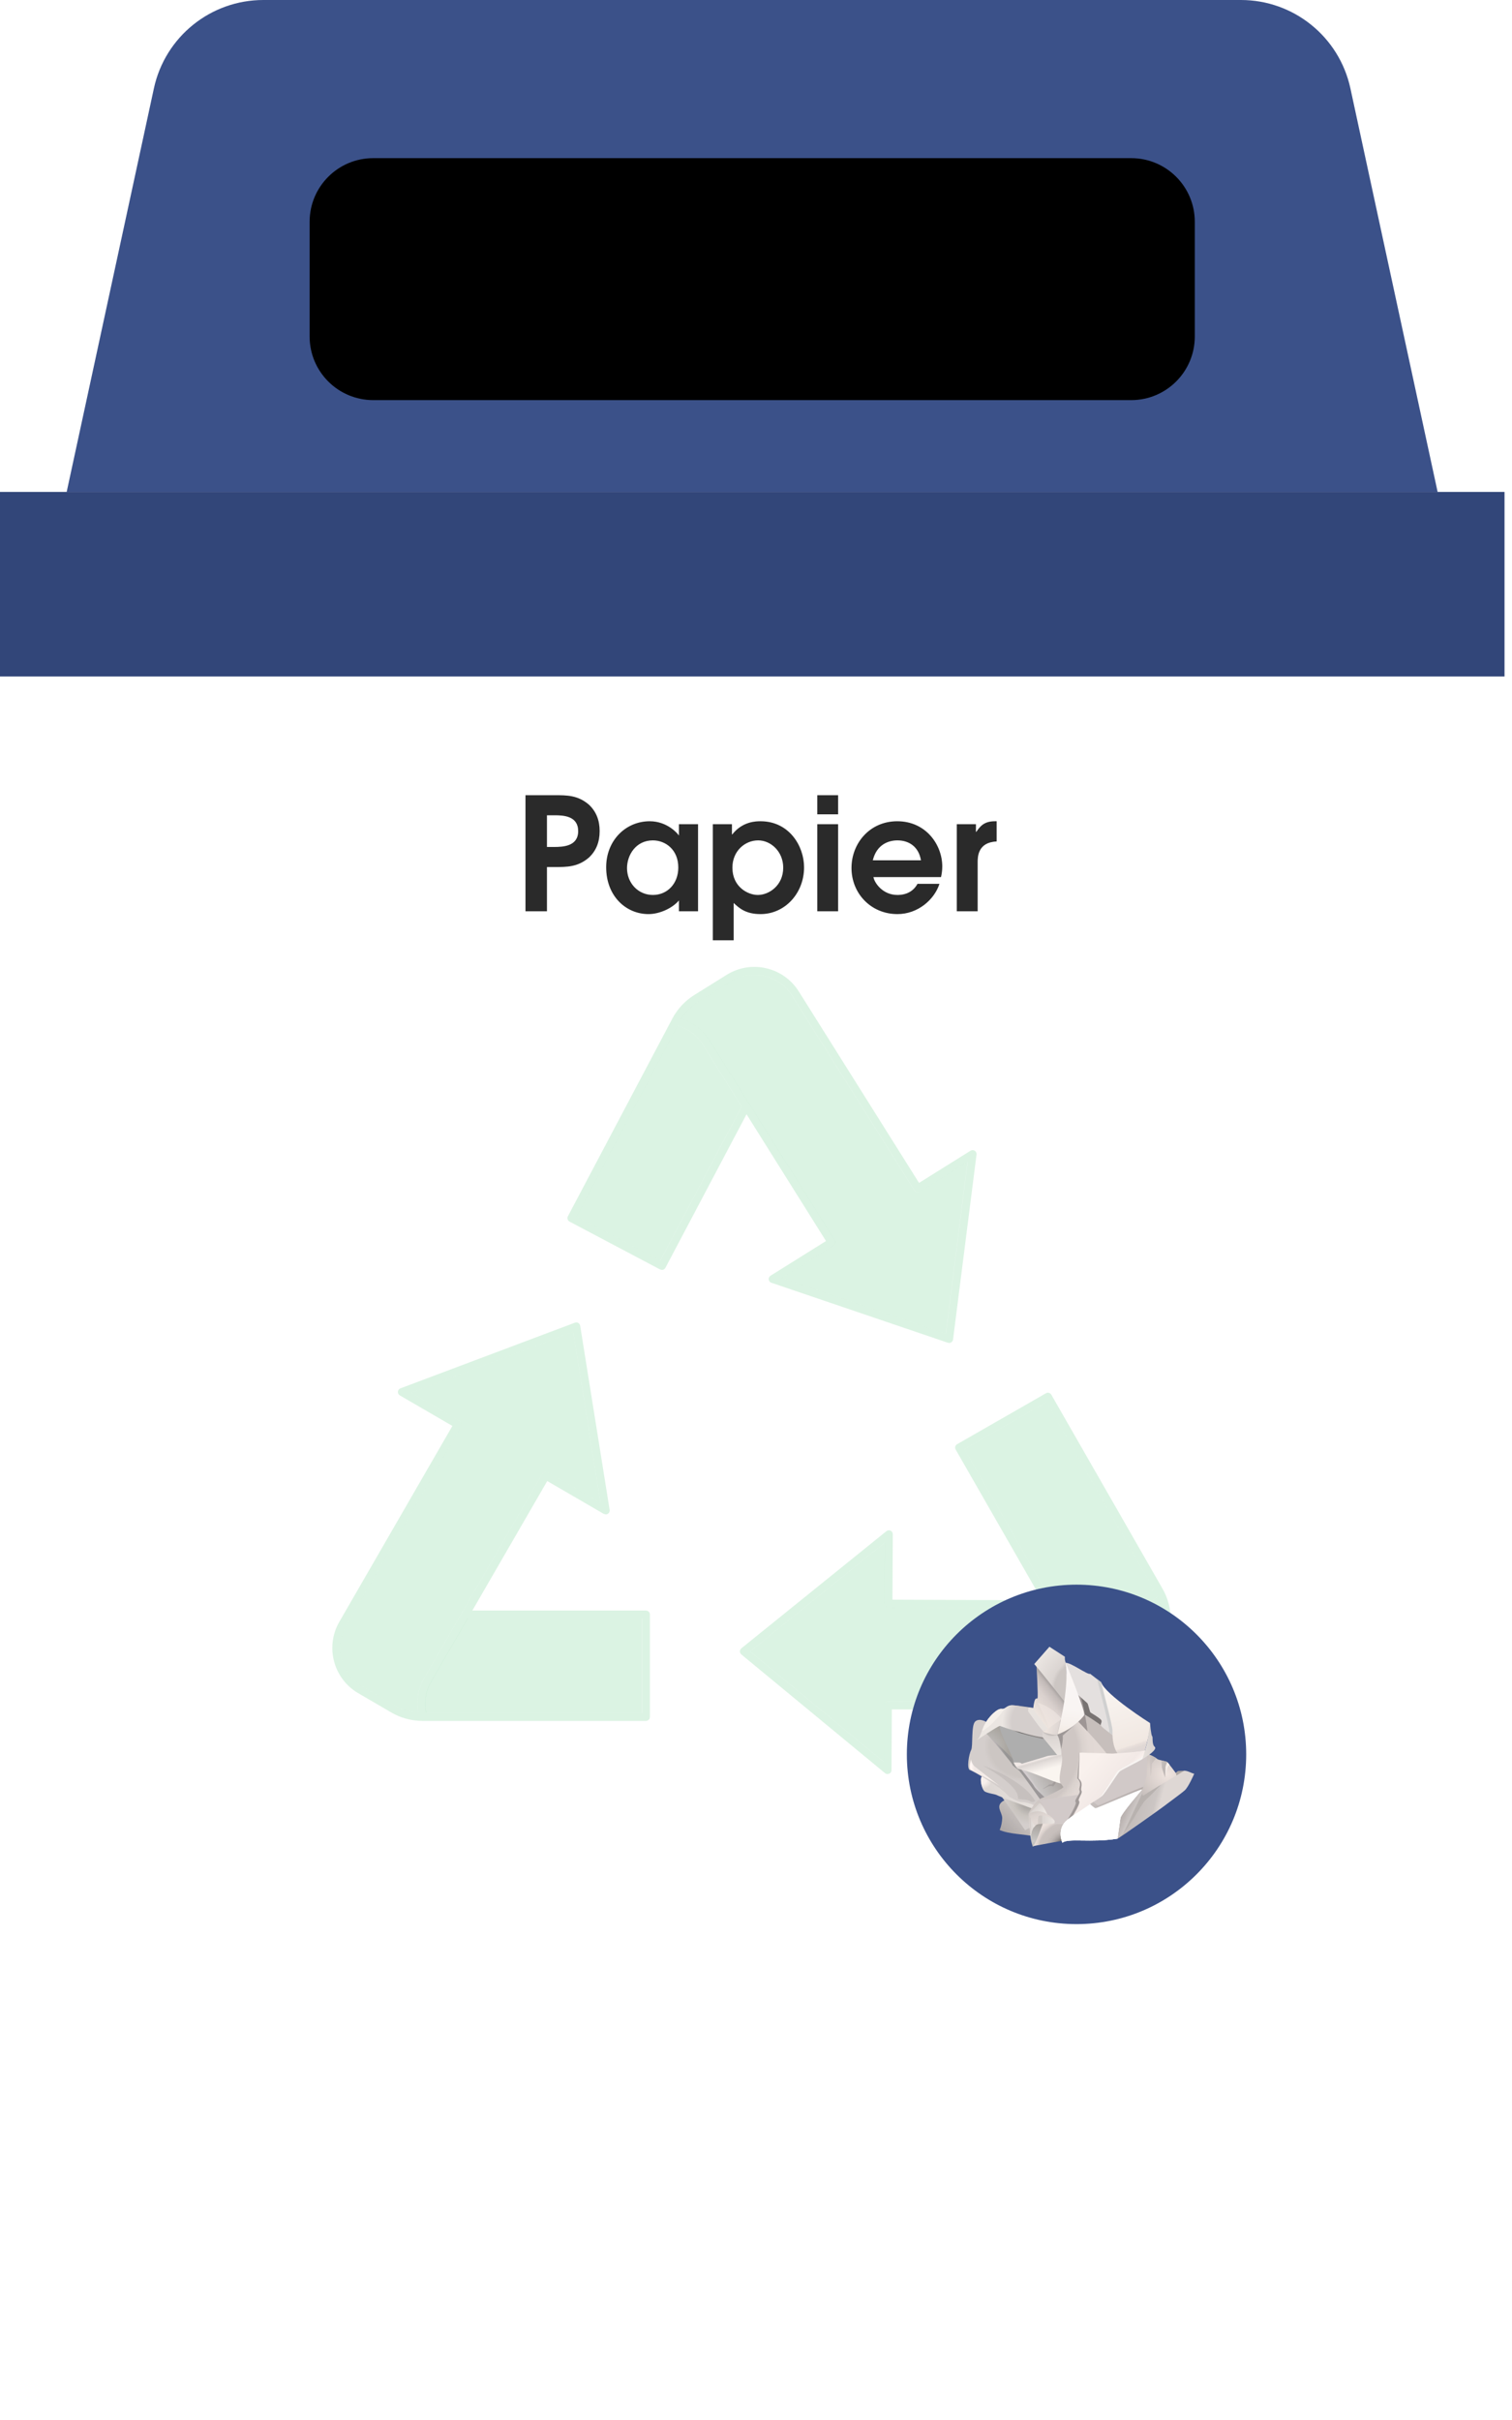 <svg width="135" height="216" viewBox="0 0 135 216" fill="none" xmlns="http://www.w3.org/2000/svg">
    <path d="M5.922 59.944L13.705 208.661C13.848 212.695 17.159 215.89 21.195 215.89H113.055C117.09 215.89 120.401 212.695 120.545 208.661L128.327 59.944H5.922Z"
          fill="white"/>
    <path d="M134.332 60.38H0V43.907H134.332V60.38Z" fill="#324679"/>
    <path d="M128.359 43.907H5.953L13.741 7.887C14.736 3.285 18.807 -4.86493e-05 23.515 -4.86493e-05H110.796C115.505 -4.86493e-05 119.575 3.285 120.571 7.887L128.359 43.907Z"
          fill="#3B5189"/>
    <path d="M100.999 35.713H33.324C30.187 35.713 27.645 33.17 27.645 30.035V19.794C27.645 16.658 30.187 14.116 33.324 14.116H100.999C104.135 14.116 106.678 16.658 106.678 19.794V30.035C106.678 33.17 104.135 35.713 100.999 35.713Z"
          fill="black"/>
    <path d="M100.381 142.862H100.394C101.368 142.862 102.293 142.502 103.021 141.858L93.436 125.14L86.113 129.339L93.85 142.836L100.381 142.862Z"
          fill="#4EC676" fill-opacity="0.2"/>
    <path d="M32.357 150.534L35.292 152.244C35.915 152.607 36.613 152.815 37.33 152.872C37.147 151.801 37.337 150.706 37.886 149.756L48.42 131.548C48.517 131.38 48.733 131.323 48.899 131.42L48.947 131.463L49.071 131.505L53.619 134.146L51.174 118.865L36.69 124.314L41.009 126.822L41.047 126.835C41.215 126.932 41.273 127.146 41.176 127.315L41.172 127.32L41.172 127.322L41.17 127.324L30.903 145.108C29.807 147.005 30.46 149.439 32.357 150.534Z"
          fill="#4EC676" fill-opacity="0.2"/>
    <path d="M63.343 92.863L74.519 110.685C74.621 110.848 74.572 111.065 74.407 111.168L74.355 111.183L74.253 111.28L69.791 114.068L84.443 119.046L86.394 103.694L82.161 106.339L82.13 106.369C81.968 106.471 81.751 106.423 81.646 106.258L70.716 88.862C69.55 87.007 67.093 86.446 65.238 87.611L62.355 89.407C61.739 89.791 61.226 90.315 60.84 90.927C61.873 91.267 62.76 91.935 63.343 92.863Z"
          fill="#4EC676" fill-opacity="0.2"/>
    <path d="M78.996 143.129L79.009 143.067L78.984 142.938L79.013 137.678L66.973 147.399L78.904 157.254L78.932 152.265L78.923 152.221C78.924 152.028 79.081 151.871 79.274 151.871H79.276H79.284H79.286L99.821 151.933H99.833C102.018 151.933 103.799 150.159 103.806 147.972L103.83 144.576C103.835 143.855 103.668 143.146 103.361 142.496C102.526 143.184 101.485 143.563 100.396 143.563H100.386L79.346 143.481C79.152 143.48 78.996 143.322 78.996 143.129Z"
          fill="#4EC676" fill-opacity="0.2"/>
    <path d="M66.219 98.768L62.75 93.236C62.229 92.407 61.427 91.814 60.489 91.542L51.484 108.579L58.949 112.524L66.219 98.768Z"
          fill="#4EC676" fill-opacity="0.2"/>
    <path d="M38.483 150.107C37.993 150.956 37.844 151.942 38.042 152.897H57.312V144.455H41.753L38.483 150.107Z"
          fill="#4EC676" fill-opacity="0.2"/>
    <path d="M30.905 145.107L41.173 127.324L41.174 127.322L41.175 127.32L41.179 127.314C41.276 127.146 41.218 126.932 41.05 126.835L41.011 126.822L36.693 124.314L51.177 118.865L53.622 134.146L49.073 131.504L48.95 131.462L48.902 131.419C48.736 131.323 48.52 131.379 48.422 131.548L37.889 149.756C37.34 150.705 37.15 151.801 37.333 152.872C36.616 152.815 35.918 152.607 35.295 152.244L32.36 150.534C30.462 149.439 29.81 147.005 30.905 145.107ZM57.326 144.455V152.897H38.055C37.857 151.943 38.007 150.956 38.496 150.108L41.766 144.455H57.326ZM32.007 151.141L34.941 152.85C35.782 153.341 36.741 153.6 37.715 153.6H57.677C57.87 153.6 58.028 153.442 58.028 153.249V144.104C58.028 143.91 57.87 143.753 57.677 143.753H42.173L48.86 132.193L53.909 135.125L54.086 135.172C54.155 135.172 54.225 135.152 54.285 135.11C54.397 135.034 54.454 134.9 54.432 134.765L51.802 118.33C51.785 118.226 51.723 118.135 51.632 118.081C51.54 118.029 51.43 118.02 51.332 118.057L35.754 123.918C35.626 123.966 35.538 124.082 35.527 124.217C35.515 124.352 35.584 124.482 35.701 124.55L40.392 127.274L30.297 144.756C29.008 146.989 29.776 149.854 32.007 151.141Z"
          fill="#4EC676" fill-opacity="0.2"/>
    <path d="M100.377 143.564H100.391C101.481 143.564 102.522 143.185 103.357 142.497C103.664 143.147 103.831 143.856 103.826 144.577L103.802 147.973C103.795 150.16 102.014 151.934 99.829 151.934H99.82L79.281 151.872H79.279H79.272H79.27C79.077 151.872 78.92 152.028 78.919 152.222L78.928 152.266L78.9 157.255L66.968 147.4L79.009 137.678L78.979 142.939L79.005 143.068L78.992 143.13C78.991 143.323 79.148 143.481 79.342 143.482L100.377 143.564ZM86.112 129.339L93.435 125.14L103.02 141.857C102.292 142.502 101.366 142.862 100.392 142.862H100.379L93.848 142.836L86.112 129.339ZM79.516 136.624C79.394 136.565 79.249 136.582 79.144 136.667L66.192 147.124C66.111 147.19 66.063 147.29 66.062 147.395C66.062 147.501 66.108 147.6 66.19 147.668L79.024 158.268C79.088 158.321 79.167 158.348 79.247 158.348L79.396 158.315C79.519 158.258 79.597 158.135 79.598 157.999L79.628 152.575L99.814 152.637H99.829C102.4 152.637 104.496 150.548 104.504 147.977L104.528 144.582C104.535 143.608 104.282 142.648 103.798 141.804L93.869 124.486C93.824 124.405 93.747 124.346 93.657 124.322C93.568 124.298 93.472 124.309 93.391 124.356L85.457 128.904C85.289 129.001 85.231 129.216 85.327 129.383L93.038 142.833L79.682 142.781L79.715 136.942C79.716 136.807 79.639 136.683 79.516 136.624Z"
          fill="#4EC676" fill-opacity="0.2"/>
    <path d="M60.494 91.542C61.432 91.814 62.234 92.407 62.755 93.236L66.224 98.768L58.954 112.524L51.489 108.579L60.494 91.542ZM62.361 89.406L65.245 87.611C67.1 86.446 69.557 87.006 70.722 88.862L81.653 106.258C81.757 106.423 81.975 106.47 82.137 106.369L82.168 106.338L86.401 103.694L84.45 119.046L69.798 114.067L74.26 111.28L74.362 111.183L74.414 111.168C74.579 111.065 74.628 110.848 74.526 110.684L63.35 92.862C62.767 91.935 61.88 91.266 60.847 90.927C61.233 90.315 61.746 89.79 62.361 89.406ZM59.1 113.349C59.226 113.349 59.348 113.282 59.411 113.162L66.655 99.456L73.75 110.771L68.799 113.864C68.683 113.935 68.62 114.067 68.636 114.202C68.651 114.337 68.743 114.45 68.872 114.494L84.632 119.849L84.745 119.867C84.81 119.867 84.874 119.849 84.931 119.814C85.021 119.759 85.08 119.665 85.093 119.561L87.191 103.049C87.208 102.914 87.146 102.782 87.032 102.709C86.917 102.636 86.771 102.635 86.657 102.707L82.057 105.581L71.317 88.488C69.945 86.305 67.054 85.645 64.873 87.016L61.99 88.811C61.164 89.326 60.487 90.052 60.032 90.913L50.704 108.561C50.661 108.644 50.652 108.74 50.68 108.829C50.707 108.918 50.769 108.992 50.851 109.035L58.936 113.308L59.1 113.349Z"
          fill="#4EC676" fill-opacity="0.2"/>
    <g filter="url(#filter0_dddd_1290_8654)">
        <ellipse cx="67.118" cy="127.59" rx="15.149" ry="15.149" fill="#3B5189"/>
        <mask id="mask0_1290_8654" style="mask-type:alpha" maskUnits="userSpaceOnUse" x="51" y="112" width="32"
              height="31">
            <path d="M82.267 127.59C82.267 135.956 75.485 142.739 67.118 142.739C58.751 142.739 51.969 135.956 51.969 127.59C51.969 119.223 58.751 112.441 67.118 112.441C75.485 112.441 82.267 119.223 82.267 127.59Z"
                  fill="#90C382"/>
        </mask>
        <g mask="url(#mask0_1290_8654)">
        </g>
        <g clip-path="url(#clip0_1290_8654)">
            <path d="M63.35 134.911C62.505 134.712 61.102 134.718 60.257 134.342C60.396 134.002 60.473 133.64 60.483 133.272C60.483 132.719 59.775 132.166 60.677 131.686C61.685 131.15 63.426 132.41 63.426 132.41L63.35 134.911Z"
                  fill="url(#paint0_linear_1290_8654)"/>
            <path d="M63.402 133.827C63.402 133.827 63.345 133.943 62.526 134.358C62.526 134.358 60.7 131.653 60.105 130.939C59.511 130.226 63.953 131.114 63.953 131.114L63.402 133.827Z"
                  fill="url(#paint1_radial_1290_8654)"/>
            <path d="M59.081 129.18C59.081 129.18 58.578 129.445 58.578 129.86C58.578 130.275 58.737 130.732 58.916 130.89C59.095 131.047 59.922 131.155 59.997 131.221C60.071 131.288 62.772 132.3 63.611 132.582C64.449 132.864 64.207 132.334 64.207 132.334L59.081 129.18Z"
                  fill="url(#paint2_linear_1290_8654)"/>
            <path d="M59.081 129.18C59.081 129.18 58.578 129.445 58.578 129.86C58.578 130.275 58.737 130.732 58.916 130.89C59.094 130.73 59.603 129.966 59.821 129.634L59.081 129.18Z"
                  fill="url(#paint3_radial_1290_8654)"/>
            <path d="M59.103 124.716C59.103 124.716 58.469 124.304 58.078 124.649C57.687 124.995 57.892 126.873 57.706 127.205C57.519 127.537 57.276 128.898 57.614 128.997C57.952 129.097 60.612 130.674 61.059 131.339C61.059 131.339 61.86 131.837 62.214 131.837C62.567 131.837 63.09 132.003 63.481 132.202C63.872 132.402 64.189 131.752 64.189 131.752C64.189 131.752 60.109 125.064 59.103 124.716Z"
                  fill="url(#paint4_radial_1290_8654)"/>
            <path d="M57.683 128.029C57.683 128.25 57.447 128.749 57.683 128.959C57.92 129.168 59.856 130.01 60.565 130.64C60.565 130.64 58.242 128.859 58.006 128.649C57.769 128.439 57.683 128.029 57.683 128.029Z"
                  fill="url(#paint5_linear_1290_8654)"/>
            <path opacity="0.07"
                  d="M58.742 128.578C58.742 128.578 62.394 129.856 63.437 131.765C63.437 131.765 63.139 131.931 62.953 131.765C62.766 131.599 61.984 131.615 61.909 131.549C61.834 131.482 62.319 130.586 58.742 128.578Z"
                  fill="black"/>
            <path d="M63.927 131.686C63.927 131.686 62.176 129.197 61.989 129.032C61.803 128.867 61.375 128.601 61.375 128.484C61.375 128.367 59.363 126.061 59.028 125.63C58.692 125.199 60.611 124.698 60.611 124.698L65.043 131.437L63.927 131.686Z"
                  fill="url(#paint6_linear_1290_8654)"/>
            <path d="M58.895 125.578C58.895 125.578 61.559 128.068 61.689 128.25C61.82 128.433 60.496 124.648 60.496 124.648L58.895 125.578Z"
                  fill="url(#paint7_radial_1290_8654)"/>
            <path d="M64.728 126.01C64.728 126.01 60.859 124.956 60.27 125.031C60.146 125.537 61.545 127.883 61.493 128.328L62.26 128.541L65.632 127.753L64.728 126.01Z"
                  fill="#AEAEAE"/>
            <path d="M63.435 123.471C63.435 123.471 61.758 123.205 61.361 123.205C60.963 123.205 60.764 123.482 60.603 123.526C60.441 123.571 60.367 123.449 60.044 123.648C59.721 123.847 59.087 124.422 58.765 125.263C58.442 126.104 58.467 126.093 58.23 126.303C58.23 126.303 59.832 125.219 60.267 125.031C60.267 125.031 63.807 126.458 65.333 126.259C65.335 126.259 65.012 124.157 63.435 123.471Z"
                  fill="url(#paint8_radial_1290_8654)"/>
            <path d="M63.435 123.471C63.435 123.471 61.758 123.205 61.361 123.205C60.963 123.205 60.764 123.482 60.603 123.526C60.441 123.571 60.367 123.449 60.044 123.648C59.721 123.847 59.087 124.422 58.765 125.263C58.442 126.104 58.467 126.093 58.23 126.303C58.23 126.303 59.832 125.219 60.267 125.031C60.267 125.031 63.807 126.325 65.333 126.126C65.335 126.126 65.012 124.157 63.435 123.471Z"
                  fill="url(#paint9_radial_1290_8654)"/>
            <path d="M62.832 123.403C62.817 123.498 62.803 123.608 62.789 123.736C62.789 123.736 64.057 125.554 64.205 125.554C64.25 125.554 64.513 125.381 64.858 125.14C64.586 124.544 64.104 123.831 63.276 123.471C63.276 123.471 63.092 123.442 62.832 123.403Z"
                  fill="#E8E3DF"/>
            <path d="M59.146 125.197C59.427 125.054 60.396 124.01 60.749 123.446C60.705 123.48 60.655 123.508 60.602 123.526C60.44 123.57 60.366 123.449 60.043 123.648C59.72 123.847 59.086 124.422 58.764 125.263C58.733 125.344 58.707 125.418 58.68 125.483C58.861 125.438 59.024 125.338 59.146 125.197Z"
                  fill="url(#paint10_radial_1290_8654)"/>
            <path d="M66.434 121.629L67.71 122.351L68.287 125.919L67.058 124.608L66.434 121.629Z"
                  fill="url(#paint11_radial_1290_8654)"/>
            <path d="M69.887 128.035L71.182 127.761L70.642 125.767L67.391 122.157C67.728 122.937 68.192 125.591 68.127 126.29L69.887 128.035Z"
                  fill="#C7BFBC"/>
            <path d="M69.988 125.218C70.016 125.343 70.035 125.469 70.045 125.596C70.045 126.014 69.998 127.036 70.469 127.878L71.025 127.761L70.484 125.767L69.988 125.216V125.218Z"
                  fill="#C7BFBC"/>
            <path d="M69.29 124.979L70.205 125.282L67.391 122.158C67.544 122.516 67.728 123.267 67.87 124.044C67.986 124.112 68.116 124.191 68.254 124.277C68.702 124.557 69.29 124.979 69.29 124.979Z"
                  fill="#787372"/>
            <path d="M66.645 121.736C66.775 121.853 68.024 122.964 68.089 123.022C68.154 123.08 68.308 123.799 68.359 123.844C68.409 123.89 68.969 124.197 69.244 124.441C69.519 124.686 69.193 124.835 69.309 125.031C69.425 125.226 70.388 125.902 70.388 125.902L70.67 124.774L69.309 121.147L68.34 120.401C68.099 120.513 66.595 119.358 66.109 119.413C66.105 119.49 66.101 119.568 66.098 119.646C66.272 119.909 66.557 121.658 66.645 121.736Z"
                  fill="#E4E0DF"/>
            <path d="M70.516 125.391L70.512 124.659L70.127 123.325L69.309 121.145L68.971 120.885H68.957C69.249 122.006 70.044 125.103 70.044 125.484C70.044 125.532 70.044 125.589 70.044 125.653C70.237 125.795 70.391 125.903 70.391 125.903L70.516 125.391Z"
                  fill="#D0D0D0"/>
            <path d="M62.125 128.84C62.125 128.881 63.215 130.176 63.336 130.442C63.457 130.707 64.379 131.478 64.379 131.537C64.379 131.596 66.149 130.58 66.149 130.58L65.441 129.618L62.125 128.84Z"
                  fill="url(#paint12_linear_1290_8654)"/>
            <path d="M65.29 129.927C65.13 129.927 65.074 130.124 64.967 130.22C64.95 130.236 64.93 130.248 64.909 130.256C64.887 130.265 64.864 130.269 64.841 130.268C64.824 130.268 64.807 130.268 64.792 130.268C64.776 130.266 64.76 130.265 64.743 130.264C64.707 130.263 64.671 130.276 64.644 130.3C64.545 130.389 64.098 130.666 64.098 130.666C64.182 130.665 64.265 130.638 64.334 130.588C64.485 130.476 64.667 130.414 64.855 130.411C64.911 130.405 64.967 130.418 65.013 130.45C65.022 130.45 65.037 130.437 65.079 130.4C65.196 130.295 65.339 129.936 65.339 129.936C65.323 129.932 65.307 129.93 65.29 129.93V129.927Z"
                  fill="url(#paint13_linear_1290_8654)"/>
            <path d="M64.372 133.412C64.372 133.412 62.908 133.553 63.031 135.138C63.071 135.363 63.128 135.585 63.2 135.802C63.291 136.051 64.521 133.786 64.372 133.412Z"
                  fill="url(#paint14_radial_1290_8654)"/>
            <path d="M64.169 133.595C64.169 133.595 63.406 135.802 63.201 135.802C62.996 135.802 66.2 135.239 66.2 135.239L66.163 133.419L64.169 133.595Z"
                  fill="url(#paint15_radial_1290_8654)"/>
            <path d="M65.622 127.686C66.129 126.752 64.057 125.296 66.796 124.168C66.796 124.168 69.554 126.973 70.075 127.935C70.595 128.898 66.889 133.845 66.889 133.845C66.889 133.845 64.113 133.712 63.778 133.796C63.443 133.879 63.564 133.87 63.331 134.077C63.098 134.284 63.033 134.973 63.033 135.139C63.033 135.305 62.828 133.015 62.828 132.899C62.828 132.782 63.498 131.654 64.057 131.472C64.616 131.289 65.939 130.608 65.939 130.526C65.939 130.443 65.697 130.182 65.697 130.182C65.697 130.182 64.766 129.264 65.622 127.686Z"
                  fill="url(#paint16_radial_1290_8654)"/>
            <path d="M67.774 131.128C67.774 131.128 63.676 131.67 63.824 131.725C63.973 131.78 64.443 132.82 64.443 132.887C64.443 132.953 65.213 133.208 65.163 133.705C65.163 133.733 65.158 133.761 65.157 133.783C65.945 133.806 66.728 133.844 66.728 133.844C66.728 133.844 66.962 133.532 67.303 133.05L67.772 131.128H67.774Z"
                  fill="#D2CAC9"/>
            <path d="M63.719 133.119C63.674 133.349 63.664 133.584 63.69 133.816L63.773 133.795C63.905 133.762 64.415 133.763 64.985 133.776C65.026 133.755 65.065 133.732 65.102 133.706C65.517 133.338 63.788 132.848 63.719 133.119Z"
                  fill="url(#paint17_linear_1290_8654)"/>
            <path d="M62.895 132.864C62.895 132.864 63.288 132.137 63.623 131.913C63.957 131.689 64.523 132.964 64.523 132.964C64.523 132.964 63.888 132.372 62.895 132.864Z"
                  fill="url(#paint18_linear_1290_8654)"/>
            <path d="M63.032 135.054C63.048 134.809 63.124 134.258 63.327 134.076C63.359 134.048 63.384 134.024 63.405 134.003C63.279 133.806 62.942 133.257 62.887 132.926L63.032 135.054Z"
                  fill="url(#paint19_linear_1290_8654)"/>
            <path d="M65.885 125.912L67.281 124.669C66.988 124.364 66.795 124.168 66.795 124.168C64.488 125.119 65.598 126.303 65.699 127.211C65.956 126.458 65.885 125.912 65.885 125.912Z"
                  fill="url(#paint20_radial_1290_8654)"/>
            <path d="M64.104 125.551C64.104 125.551 64.02 126.007 64.104 126.082C64.188 126.157 65.73 128.007 65.78 128.217C65.78 128.217 65.935 124.444 64.104 125.551Z"
                  fill="url(#paint21_radial_1290_8654)"/>
            <path d="M63.535 119.562C63.535 119.562 63.717 122.512 63.628 122.591C63.54 122.67 63.377 122.342 63.246 123.537C63.246 123.537 64.514 125.354 64.662 125.354C64.81 125.354 67.364 123.454 67.364 123.454L63.535 119.562Z"
                  fill="url(#paint22_linear_1290_8654)"/>
            <path d="M65.942 124.655C65.942 124.655 65.322 123.515 63.656 122.984C63.656 122.984 64.575 124.721 64.749 125.595L65.942 124.655Z"
                  fill="url(#paint23_linear_1290_8654)"/>
            <path d="M66.015 124.259C66.015 124.259 64.637 125.296 64.102 125.551C64.102 125.551 64.811 125.916 65.405 125.817C65.613 125.782 65.966 124.492 66.015 124.259Z"
                  fill="url(#paint24_linear_1290_8654)"/>
            <path d="M64.698 117.983L66.076 118.874V119.095C66.09 119.194 66.112 119.293 66.145 119.388C66.145 119.388 66.536 122.591 66.225 123.111C66.225 123.111 63.996 120.268 63.344 119.526L64.698 117.983Z"
                  fill="url(#paint25_radial_1290_8654)"/>
            <path d="M66.143 119.388C66.143 119.388 67.906 123.67 67.807 124.09C67.807 124.09 67.025 125.216 65.41 125.816C65.41 125.816 66.528 121.733 66.143 119.388Z"
                  fill="url(#paint26_linear_1290_8654)"/>
            <path d="M65.696 130.181C65.385 129.611 66.034 128.211 65.777 127.62C65.777 127.62 64.651 127.677 64.483 127.747C64.314 127.817 62.613 128.3 62.235 128.428C62.171 128.368 62.089 128.331 62.003 128.322C61.879 128.322 61.595 128.291 61.496 128.328C61.496 128.328 61.789 128.863 61.887 128.881C63.162 129.119 64.932 130.037 65.696 130.181Z"
                  fill="url(#paint27_linear_1290_8654)"/>
            <path d="M69.309 121.147C69.309 121.147 70.327 125.02 70.327 125.418C70.327 125.816 70.277 126.857 70.849 127.609C70.849 127.609 73.138 127.591 73.23 127.238C73.322 126.886 73.743 125.388 73.678 124.79C73.678 124.79 69.728 122.301 69.309 121.147Z"
                  fill="url(#paint28_linear_1290_8654)"/>
            <path d="M76.175 129.075C76.175 129.075 76.626 129.047 76.738 129.047C76.851 129.047 76.154 130.082 76.154 130.082C76.154 130.082 75.863 129.463 75.962 129.241C75.964 129.241 76.132 129.114 76.175 129.075Z"
                  fill="url(#paint29_linear_1290_8654)"/>
            <path d="M73.464 127.545C73.464 127.545 74.074 127.774 74.321 127.995C74.44 128.101 75.153 128.209 75.217 128.271C75.315 128.364 76.016 129.268 76.016 129.323C76.016 129.431 76.109 130.178 76.109 130.178L73.045 131.473L72.598 130.67L73.464 127.545Z"
                  fill="url(#paint30_radial_1290_8654)"/>
            <path d="M75.026 129.665C75.026 129.665 75.048 128.861 75.048 128.725C75.048 128.616 75.154 128.353 75.195 128.255C75.121 128.221 74.899 128.176 74.695 128.125L74.741 128.779L75.026 129.665Z"
                  fill="url(#paint31_linear_1290_8654)"/>
            <path d="M75.098 129.542C75.098 129.542 75.154 128.615 75.431 128.528L75.413 128.499C75.34 128.408 75.279 128.33 75.245 128.293C75.2 128.396 75.099 128.634 75.099 128.701L75.098 129.542Z"
                  fill="url(#paint32_linear_1290_8654)"/>
            <path d="M73.659 128.4C73.71 128.666 73.741 129.592 73.754 129.51C73.767 129.428 73.836 128.532 73.851 128.441C73.865 128.349 74.192 128.015 74.205 127.934C74.204 127.926 74.203 127.919 74.2 127.912C74.196 127.905 74.192 127.899 74.186 127.893C74.037 127.802 73.882 127.721 73.721 127.652C73.704 127.817 73.619 128.187 73.659 128.4Z"
                  fill="url(#paint33_radial_1290_8654)"/>
            <path d="M73.388 129.396C73.388 129.227 73.434 127.645 73.434 127.603L70.62 128.89L67.891 131.977L68.609 132.634C68.609 132.634 72.856 130.823 72.972 130.72C73.089 130.617 73.388 129.562 73.388 129.396Z"
                  fill="#D1C9C8"/>
            <path d="M67.39 127.421L70.308 127.634C70.308 127.634 73.105 127.341 73.231 127.24C73.231 127.24 73.182 127.859 73.003 128.007C72.823 128.154 71.19 128.94 70.986 129.107C70.782 129.274 69.681 131.072 69.404 131.298C69.128 131.523 66.737 133.088 66.316 133.419C66.316 133.419 67.204 131.999 67.039 131.839C66.874 131.678 67.518 131.064 67.391 130.833C67.264 130.601 67.672 130.205 67.193 129.737L67.39 127.421Z"
                  fill="url(#paint34_linear_1290_8654)"/>
            <path d="M76.742 129.047C77.08 129.047 77.463 129.313 77.63 129.313C77.63 129.313 77.121 130.495 76.786 130.796C76.451 131.096 75.094 132.076 74.991 132.167C74.889 132.259 70.915 135.089 70.775 135.111C70.713 135.12 70.349 134.051 70.837 133.097C71.456 131.883 72.975 130.718 72.975 130.718C72.975 130.718 72.954 131.393 73.112 131.254C73.27 131.115 76.742 129.047 76.742 129.047Z"
                  fill="url(#paint35_linear_1290_8654)"/>
            <path d="M73.335 131.614C73.691 131.297 74.278 130.694 74.657 130.296C73.886 130.761 73.181 131.193 73.111 131.253C72.953 131.394 72.975 130.717 72.975 130.717C72.975 130.717 71.46 131.882 70.84 133.097C70.352 134.053 70.717 135.12 70.778 135.111C71.695 134.557 72.776 132.112 73.335 131.614Z"
                  fill="url(#paint36_linear_1290_8654)"/>
            <path d="M65.857 135.475C66.348 135.039 68.416 135.498 70.775 135.111C70.775 135.111 70.974 133.672 71.037 133.274C71.099 132.876 72.974 130.72 72.974 130.72C72.763 130.72 68.962 132.402 68.826 132.402C68.735 132.402 68.502 132.197 68.356 132.06C67.564 132.617 66.574 133.293 66.317 133.42C65.286 134.236 65.857 135.475 65.857 135.475Z"
                  fill="white"/>
            <path d="M68.627 131.837L68.117 132.184L68.611 132.634C68.611 132.634 72.705 130.889 72.963 130.727L73.003 130.68C73.038 130.616 73.068 130.549 73.092 130.481C72.437 130.697 69.175 132.136 69.049 132.136C68.968 132.134 68.772 131.97 68.627 131.837Z"
                  fill="url(#paint37_linear_1290_8654)"/>
            <path d="M65.857 135.475C66.348 135.039 68.416 135.498 70.775 135.111C70.775 135.111 70.974 133.672 71.037 133.274C71.099 132.876 72.974 130.72 72.974 130.72C72.763 130.72 68.962 132.402 68.826 132.402C68.73 132.402 68.477 132.177 68.333 132.038C67.542 132.571 66.571 133.22 66.317 133.42C65.286 134.236 65.857 135.475 65.857 135.475Z"
                  fill="white"/>
            <path d="M70.775 135.111C68.416 135.498 66.348 135.039 65.857 135.475C65.857 135.475 65.286 134.237 66.317 133.417C67.348 132.598 68.231 131.935 68.231 131.935C68.231 131.935 68.69 132.4 68.827 132.4C68.964 132.4 72.763 130.72 72.974 130.72C72.974 130.72 71.099 132.878 71.037 133.276C70.975 133.675 70.775 135.111 70.775 135.111Z"
                  fill="white"/>
            <path d="M67.392 127.421L70.319 127.52C70.319 127.52 73.113 127.346 73.234 127.239C73.234 127.239 73.202 127.633 73.029 127.787C72.857 127.94 71.027 128.882 70.831 129.056C70.636 129.23 69.548 131.108 69.283 131.345C69.018 131.581 67.222 132.803 66.812 133.028C66.812 133.028 67.518 131.914 67.346 131.761C67.174 131.608 67.7 131.058 67.56 130.833C67.42 130.608 67.812 130.194 67.309 129.746L67.392 127.421Z"
                  fill="url(#paint38_linear_1290_8654)"/>
            <path d="M73.678 124.79C73.678 124.79 73.774 125.877 73.867 125.96C73.96 126.043 73.83 126.679 74.092 126.912C74.354 127.144 73.512 127.717 73.004 128.005C73.004 128.005 73.264 127.174 73.398 126.613C73.531 126.052 73.678 124.86 73.678 124.79Z"
                  fill="url(#paint39_linear_1290_8654)"/>
        </g>
    </g>
    <path d="M46.918 81.337V70.977H49.522C50.628 70.977 51.58 70.977 52.56 71.803C53.232 72.419 53.54 73.217 53.54 74.183C53.54 75.149 53.232 75.947 52.56 76.563C51.58 77.389 50.628 77.389 49.522 77.389H48.836V81.337H46.918ZM48.836 72.769V75.597H49.452C50.278 75.597 51.622 75.541 51.622 74.183C51.622 72.825 50.306 72.769 49.522 72.769H48.836ZM62.326 73.567V81.337H60.618V80.371C60.03 81.071 58.882 81.589 57.902 81.589C55.9 81.589 54.122 79.993 54.122 77.403C54.122 75.023 55.858 73.301 58.014 73.301C59.596 73.301 60.534 74.435 60.59 74.547H60.618V73.567H62.326ZM60.562 77.431C60.562 75.821 59.4 75.009 58.294 75.009C56.768 75.009 55.984 76.325 55.984 77.487C55.984 78.803 56.964 79.881 58.294 79.881C59.582 79.881 60.562 78.873 60.562 77.431ZM63.644 83.927V73.567H65.352V74.477H65.38C66.304 73.301 67.536 73.301 67.9 73.301C70.448 73.301 71.792 75.499 71.792 77.417C71.792 79.713 70.098 81.589 67.9 81.589C66.584 81.589 65.996 81.057 65.506 80.595V83.927H63.644ZM65.394 77.445C65.394 79.167 66.78 79.881 67.662 79.881C68.656 79.881 69.93 79.041 69.93 77.445C69.93 76.017 68.838 75.009 67.69 75.009C66.528 75.009 65.394 75.947 65.394 77.445ZM72.971 81.337V73.567H74.832V81.337H72.971ZM72.971 72.685V70.977H74.832V72.685H72.971ZM84.02 78.285H77.986C78.07 78.789 78.798 79.881 80.128 79.881C80.954 79.881 81.57 79.531 81.92 78.887H83.88C83.432 80.287 81.962 81.589 80.128 81.589C77.762 81.589 76.026 79.741 76.026 77.473C76.026 75.275 77.65 73.301 80.114 73.301C82.662 73.301 84.132 75.387 84.132 77.347C84.132 77.711 84.076 78.033 84.02 78.285ZM77.93 76.787H82.228C82.018 75.541 81.122 75.009 80.128 75.009C79.372 75.009 78.28 75.345 77.93 76.787ZM85.429 81.337V73.567H87.137V74.253H87.165C87.515 73.749 87.865 73.301 88.831 73.301H88.985V75.107C87.291 75.177 87.291 76.507 87.291 76.969V81.337H85.429Z"
          fill="#2A2A2A"/>
    <defs>
        <filter id="filter0_dddd_1290_8654" x="49.969" y="110.441" width="56.297" height="56.298"
                filterUnits="userSpaceOnUse" color-interpolation-filters="sRGB">
            <feFlood flood-opacity="0" result="BackgroundImageFix"/>
            <feColorMatrix in="SourceAlpha" type="matrix" values="0 0 0 0 0 0 0 0 0 0 0 0 0 0 0 0 0 0 127 0"
                           result="hardAlpha"/>
            <feOffset dx="1" dy="1"/>
            <feGaussianBlur stdDeviation="1.5"/>
            <feColorMatrix type="matrix" values="0 0 0 0 0.459 0 0 0 0 0.459 0 0 0 0 0.459 0 0 0 0.1 0"/>
            <feBlend mode="normal" in2="BackgroundImageFix" result="effect1_dropShadow_1290_8654"/>
            <feColorMatrix in="SourceAlpha" type="matrix" values="0 0 0 0 0 0 0 0 0 0 0 0 0 0 0 0 0 0 127 0"
                           result="hardAlpha"/>
            <feOffset dx="4" dy="4"/>
            <feGaussianBlur stdDeviation="2.5"/>
            <feColorMatrix type="matrix" values="0 0 0 0 0.459 0 0 0 0 0.459 0 0 0 0 0.459 0 0 0 0.09 0"/>
            <feBlend mode="normal" in2="effect1_dropShadow_1290_8654" result="effect2_dropShadow_1290_8654"/>
            <feColorMatrix in="SourceAlpha" type="matrix" values="0 0 0 0 0 0 0 0 0 0 0 0 0 0 0 0 0 0 127 0"
                           result="hardAlpha"/>
            <feOffset dx="9" dy="9"/>
            <feGaussianBlur stdDeviation="3.5"/>
            <feColorMatrix type="matrix" values="0 0 0 0 0.459 0 0 0 0 0.459 0 0 0 0 0.459 0 0 0 0.05 0"/>
            <feBlend mode="normal" in2="effect2_dropShadow_1290_8654" result="effect3_dropShadow_1290_8654"/>
            <feColorMatrix in="SourceAlpha" type="matrix" values="0 0 0 0 0 0 0 0 0 0 0 0 0 0 0 0 0 0 127 0"
                           result="hardAlpha"/>
            <feOffset dx="15" dy="15"/>
            <feGaussianBlur stdDeviation="4.5"/>
            <feColorMatrix type="matrix" values="0 0 0 0 0.459 0 0 0 0 0.459 0 0 0 0 0.459 0 0 0 0.01 0"/>
            <feBlend mode="normal" in2="effect3_dropShadow_1290_8654" result="effect4_dropShadow_1290_8654"/>
            <feBlend mode="normal" in="SourceGraphic" in2="effect4_dropShadow_1290_8654" result="shape"/>
        </filter>
        <linearGradient id="paint0_linear_1290_8654" x1="63.135" y1="132.148" x2="60.562" y2="134.693"
                        gradientUnits="userSpaceOnUse">
            <stop offset="0.22" stop-color="#DED7D4"/>
            <stop offset="0.27" stop-color="#CCC6C4"/>
            <stop offset="0.47" stop-color="#C2BCBA"/>
            <stop offset="1" stop-color="#ABA5A4"/>
        </linearGradient>
        <radialGradient id="paint1_radial_1290_8654" cx="0" cy="0" r="1" gradientUnits="userSpaceOnUse"
                        gradientTransform="translate(62.971 131.77) scale(2.346 2.088)">
            <stop offset="0.01" stop-color="#969290"/>
            <stop offset="0.64" stop-color="#C9C4BF"/>
            <stop offset="1" stop-color="#D4CECC"/>
        </radialGradient>
        <linearGradient id="paint2_linear_1290_8654" x1="58.532" y1="132.87" x2="63.027" y2="130.009"
                        gradientUnits="userSpaceOnUse">
            <stop offset="0.22" stop-color="#F2EAE7"/>
            <stop offset="0.27" stop-color="#DBD5D2"/>
            <stop offset="1" stop-color="#EBE6E2"/>
        </linearGradient>
        <radialGradient id="paint3_radial_1290_8654" cx="0" cy="0" r="1" gradientUnits="userSpaceOnUse"
                        gradientTransform="translate(58.69 129.832) scale(1.901 1.692)">
            <stop offset="0.22" stop-color="#F7EFEC"/>
            <stop offset="0.5" stop-color="#DED7D4"/>
            <stop offset="0.57" stop-color="#DBD5D2"/>
            <stop offset="1" stop-color="#EBE6E2"/>
        </radialGradient>
        <radialGradient id="paint4_radial_1290_8654" cx="0" cy="0" r="1" gradientUnits="userSpaceOnUse"
                        gradientTransform="translate(62.493 126.847) scale(4.824 4.293)">
            <stop offset="0.64" stop-color="#CCC6C3"/>
            <stop offset="0.75" stop-color="#D4CECC"/>
        </radialGradient>
        <linearGradient id="paint5_linear_1290_8654" x1="57.578" y1="129.335" x2="60.565" y2="129.335"
                        gradientUnits="userSpaceOnUse">
            <stop offset="0.06" stop-color="#FFF6F3"/>
            <stop offset="0.14" stop-color="#F2E9E6"/>
            <stop offset="1" stop-color="#FAF3EE"/>
        </linearGradient>
        <linearGradient id="paint6_linear_1290_8654" x1="61.197" y1="128.879" x2="63.404" y2="127.599"
                        gradientUnits="userSpaceOnUse">
            <stop stop-color="#BAB4B6"/>
            <stop offset="0.12" stop-color="#969594"/>
            <stop offset="1" stop-color="#A89EA4"/>
        </linearGradient>
        <radialGradient id="paint7_radial_1290_8654" cx="0" cy="0" r="1" gradientUnits="userSpaceOnUse"
                        gradientTransform="translate(58.932 126.847) scale(2.209 1.966)">
            <stop stop-color="#D1CBCD"/>
            <stop offset="0.05" stop-color="#C8C6C4"/>
            <stop offset="0.39" stop-color="#BBB8B5"/>
            <stop offset="1" stop-color="#A8A49E"/>
        </radialGradient>
        <radialGradient id="paint8_radial_1290_8654" cx="0" cy="0" r="1" gradientUnits="userSpaceOnUse"
                        gradientTransform="translate(63.994 124.683) scale(3.499 3.114)">
            <stop offset="0.42" stop-color="#8F8A89"/>
            <stop offset="0.47" stop-color="#888382"/>
            <stop offset="0.56" stop-color="#73706E"/>
            <stop offset="0.64" stop-color="#595755"/>
            <stop offset="0.75" stop-color="#B0AAA9"/>
            <stop offset="0.9" stop-color="#D4CFCC"/>
            <stop offset="1" stop-color="#EBE6E2"/>
        </radialGradient>
        <radialGradient id="paint9_radial_1290_8654" cx="0" cy="0" r="1" gradientUnits="userSpaceOnUse"
                        gradientTransform="translate(63.994 124.683) scale(3.499 3.114)">
            <stop offset="0.75" stop-color="#D4CECC"/>
            <stop offset="0.77" stop-color="#D5CFCD"/>
            <stop offset="1" stop-color="#EBE6E2"/>
        </radialGradient>
        <radialGradient id="paint10_radial_1290_8654" cx="0" cy="0" r="1" gradientUnits="userSpaceOnUse"
                        gradientTransform="translate(66.983 124.617) scale(6.024 5.361)">
            <stop offset="0.12"/>
            <stop offset="0.17" stop-color="#060606"/>
            <stop offset="0.24" stop-color="#181817"/>
            <stop offset="0.32" stop-color="#363433"/>
            <stop offset="0.4" stop-color="#5E5C5A"/>
            <stop offset="0.49" stop-color="#928E8C"/>
            <stop offset="0.58" stop-color="#CCC6C3"/>
            <stop offset="0.64" stop-color="#DBD5D2"/>
            <stop offset="0.69" stop-color="#DFD9D6"/>
            <stop offset="1" stop-color="#F5F0EB"/>
        </radialGradient>
        <radialGradient id="paint11_radial_1290_8654" cx="0" cy="0" r="1" gradientUnits="userSpaceOnUse"
                        gradientTransform="translate(68.223 124.45) scale(8.146 7.25)">
            <stop offset="0.52" stop-color="#9E9695"/>
            <stop offset="0.57" stop-color="#B3AAA9"/>
            <stop offset="0.65" stop-color="#CDC5C1"/>
            <stop offset="0.72" stop-color="#DDD4D1"/>
            <stop offset="0.78" stop-color="#E3DAD6"/>
            <stop offset="0.88" stop-color="#BFB7B5"/>
            <stop offset="1" stop-color="#BAB3AE"/>
        </radialGradient>
        <linearGradient id="paint12_linear_1290_8654" x1="63.313" y1="130.263" x2="65.319" y2="128.919"
                        gradientUnits="userSpaceOnUse">
            <stop stop-color="#D1CBCD"/>
            <stop offset="0.05" stop-color="#C8C5C4"/>
            <stop offset="0.39" stop-color="#BBB7B5"/>
            <stop offset="1" stop-color="#A8A19E"/>
        </linearGradient>
        <linearGradient id="paint13_linear_1290_8654" x1="63.83" y1="131.043" x2="65.685" y2="129.8"
                        gradientUnits="userSpaceOnUse">
            <stop stop-color="#BEB9BB"/>
            <stop offset="0.05" stop-color="#B6B3B2"/>
            <stop offset="0.33" stop-color="#ACA8A7"/>
            <stop offset="1" stop-color="#999290"/>
        </linearGradient>
        <radialGradient id="paint14_radial_1290_8654" cx="0" cy="0" r="1" gradientUnits="userSpaceOnUse"
                        gradientTransform="translate(63.273 135.336) scale(1.781 1.585)">
            <stop stop-color="#D1CBCD"/>
            <stop offset="0.05" stop-color="#C8C6C4"/>
            <stop offset="0.39" stop-color="#BBB8B5"/>
            <stop offset="1" stop-color="#A8A29E"/>
        </radialGradient>
        <radialGradient id="paint15_radial_1290_8654" cx="0" cy="0" r="1" gradientUnits="userSpaceOnUse"
                        gradientTransform="translate(66.535 136.032) scale(4.599 4.093)">
            <stop offset="0.25" stop-color="#787372"/>
            <stop offset="0.27" stop-color="#837D7C"/>
            <stop offset="0.31" stop-color="#9C9694"/>
            <stop offset="0.36" stop-color="#B0A9A7"/>
            <stop offset="0.41" stop-color="#BEB7B4"/>
            <stop offset="0.48" stop-color="#C7BFBC"/>
            <stop offset="0.59" stop-color="#C9C1BE"/>
            <stop offset="0.6" stop-color="#CBC3C0"/>
            <stop offset="0.64" stop-color="#DCD2CE"/>
            <stop offset="0.69" stop-color="#E7DDD8"/>
            <stop offset="0.77" stop-color="#EEE3DE"/>
            <stop offset="0.98" stop-color="#F0E5E0"/>
        </radialGradient>
        <radialGradient id="paint16_radial_1290_8654" cx="0" cy="0" r="1" gradientUnits="userSpaceOnUse"
                        gradientTransform="translate(60.841 127.333) scale(11.399 10.145)">
            <stop offset="0.56" stop-color="#CFC7C4"/>
            <stop offset="0.6" stop-color="#DAD2CE"/>
            <stop offset="0.65" stop-color="#E1D8D4"/>
            <stop offset="0.79" stop-color="#E3DAD6"/>
        </radialGradient>
        <linearGradient id="paint17_linear_1290_8654" x1="63.678" y1="133.428" x2="65.168" y2="133.428"
                        gradientUnits="userSpaceOnUse">
            <stop offset="0.22" stop-color="#D1CAC6"/>
            <stop offset="0.27" stop-color="#DBD5D2"/>
            <stop offset="1" stop-color="#EBE6E2"/>
        </linearGradient>
        <linearGradient id="paint18_linear_1290_8654" x1="63.179" y1="132.202" x2="63.965" y2="132.987"
                        gradientUnits="userSpaceOnUse">
            <stop offset="0.22" stop-color="#D1CAC6"/>
            <stop offset="0.27" stop-color="#DBD5D2"/>
            <stop offset="1" stop-color="#EBE6E2"/>
        </linearGradient>
        <linearGradient id="paint19_linear_1290_8654" x1="62.887" y1="133.99" x2="63.405" y2="133.99"
                        gradientUnits="userSpaceOnUse">
            <stop offset="0.22" stop-color="#D1CAC6"/>
            <stop offset="0.27" stop-color="#DBD5D2"/>
            <stop offset="1" stop-color="#EBE6E2"/>
        </linearGradient>
        <radialGradient id="paint20_radial_1290_8654" cx="0" cy="0" r="1" gradientUnits="userSpaceOnUse"
                        gradientTransform="translate(60.839 127.333) scale(11.4 10.146)">
            <stop offset="0.52" stop-color="#9E9897"/>
            <stop offset="0.57" stop-color="#B3ACAA"/>
            <stop offset="0.65" stop-color="#CDC5C2"/>
            <stop offset="0.72" stop-color="#DDD5D1"/>
            <stop offset="0.78" stop-color="#E3DAD6"/>
            <stop offset="0.88" stop-color="#BFB7B5"/>
            <stop offset="1" stop-color="#BAB3AE"/>
        </radialGradient>
        <radialGradient id="paint21_radial_1290_8654" cx="0" cy="0" r="1" gradientUnits="userSpaceOnUse"
                        gradientTransform="translate(64.948 124.99) scale(3.763 3.349)">
            <stop offset="0.22" stop-color="#ADA7A5"/>
            <stop offset="0.3" stop-color="#DBD5D2"/>
            <stop offset="1" stop-color="#F0EBE7"/>
        </radialGradient>
        <linearGradient id="paint22_linear_1290_8654" x1="65.253" y1="121.668" x2="62.811" y2="123.657"
                        gradientUnits="userSpaceOnUse">
            <stop offset="0.06" stop-color="#ADA7A5"/>
            <stop offset="0.14" stop-color="#C2BAB8"/>
            <stop offset="0.39" stop-color="#D9D0CD"/>
            <stop offset="1" stop-color="#F2E9E2"/>
        </linearGradient>
        <linearGradient id="paint23_linear_1290_8654" x1="65.703" y1="123.135" x2="63.409" y2="124.902"
                        gradientUnits="userSpaceOnUse">
            <stop offset="0.06" stop-color="#ADA7A5"/>
            <stop offset="0.14" stop-color="#E6DDDA"/>
            <stop offset="1" stop-color="#F2E9E2"/>
        </linearGradient>
        <linearGradient id="paint24_linear_1290_8654" x1="65.755" y1="125.099" x2="64.158" y2="124.757"
                        gradientUnits="userSpaceOnUse">
            <stop offset="0.06" stop-color="#ADA7A5"/>
            <stop offset="0.14" stop-color="#DED6D3"/>
            <stop offset="1" stop-color="#F2E9E2"/>
        </linearGradient>
        <radialGradient id="paint25_radial_1290_8654" cx="0" cy="0" r="1" gradientUnits="userSpaceOnUse"
                        gradientTransform="translate(68.51 121.867) scale(5.772 5.137)">
            <stop offset="0.58" stop-color="#CCC6C3"/>
            <stop offset="0.64" stop-color="#DBD5D2"/>
            <stop offset="1" stop-color="#EBE6E2"/>
        </radialGradient>
        <linearGradient id="paint26_linear_1290_8654" x1="67.237" y1="119.632" x2="66.454" y2="125.938"
                        gradientUnits="userSpaceOnUse">
            <stop stop-color="#FAF6F5"/>
            <stop offset="0.63" stop-color="#F9F5F3"/>
            <stop offset="0.85" stop-color="#F6F0EC"/>
            <stop offset="1" stop-color="#F2E9E2"/>
        </linearGradient>
        <linearGradient id="paint27_linear_1290_8654" x1="63.424" y1="127.235" x2="64.5" y2="130.964"
                        gradientUnits="userSpaceOnUse">
            <stop offset="0.22" stop-color="#F2EAE7"/>
            <stop offset="0.27" stop-color="#DBD5D2"/>
            <stop offset="0.33" stop-color="#E4DEDB"/>
            <stop offset="0.5" stop-color="#FAF5F0"/>
        </linearGradient>
        <linearGradient id="paint28_linear_1290_8654" x1="73.048" y1="128.866" x2="70.483" y2="120.827"
                        gradientUnits="userSpaceOnUse">
            <stop offset="0.06" stop-color="#ADA7A5"/>
            <stop offset="0.14" stop-color="#DED6D4"/>
            <stop offset="0.23" stop-color="#E0D8D5"/>
            <stop offset="0.26" stop-color="#E7DEDA"/>
            <stop offset="0.28" stop-color="#F1E8E2"/>
            <stop offset="1" stop-color="#FAF6F3"/>
        </linearGradient>
        <linearGradient id="paint29_linear_1290_8654" x1="75.777" y1="129.191" x2="78.785" y2="130.86"
                        gradientUnits="userSpaceOnUse">
            <stop offset="0.22" stop-color="#ADA6A3"/>
            <stop offset="0.27" stop-color="#85817F"/>
            <stop offset="0.38" stop-color="#A29E9B"/>
            <stop offset="0.5" stop-color="#B7B3B0"/>
            <stop offset="0.62" stop-color="#C5C1BD"/>
            <stop offset="0.72" stop-color="#C9C5C1"/>
        </linearGradient>
        <radialGradient id="paint30_radial_1290_8654" cx="0" cy="0" r="1" gradientUnits="userSpaceOnUse"
                        gradientTransform="translate(75.214 129.389) scale(6.614 5.886)">
            <stop stop-color="#F0E5E0"/>
            <stop offset="0.43" stop-color="#C9C1BE"/>
            <stop offset="0.54" stop-color="#C2BAB7"/>
            <stop offset="0.7" stop-color="#AEA7A5"/>
            <stop offset="0.89" stop-color="#8E8987"/>
            <stop offset="1" stop-color="#787372"/>
        </radialGradient>
        <linearGradient id="paint31_linear_1290_8654" x1="73.552" y1="128.502" x2="76.067" y2="129.238"
                        gradientUnits="userSpaceOnUse">
            <stop offset="0.22" stop-color="#B8B2AF"/>
            <stop offset="0.27" stop-color="#CCC6C4"/>
            <stop offset="0.52" stop-color="#BFB8B6"/>
            <stop offset="1" stop-color="#ABA19F"/>
        </linearGradient>
        <linearGradient id="paint32_linear_1290_8654" x1="74.226" y1="128.31" x2="75.406" y2="129.069"
                        gradientUnits="userSpaceOnUse">
            <stop offset="0.06" stop-color="#ADA7A5"/>
            <stop offset="0.14" stop-color="#DED6D4"/>
            <stop offset="0.23" stop-color="#E0D8D5"/>
            <stop offset="0.26" stop-color="#E7DEDA"/>
            <stop offset="0.28" stop-color="#F1E8E2"/>
            <stop offset="1" stop-color="#FAF6F3"/>
        </linearGradient>
        <radialGradient id="paint33_radial_1290_8654" cx="0" cy="0" r="1" gradientUnits="userSpaceOnUse"
                        gradientTransform="translate(71.886 128.601) rotate(7.481) scale(4.907 4.377)">
            <stop stop-color="#F0E5E0"/>
            <stop offset="0.43" stop-color="#C9C1BE"/>
            <stop offset="0.54" stop-color="#C2BAB7"/>
            <stop offset="0.7" stop-color="#AEA7A5"/>
            <stop offset="0.89" stop-color="#8E8987"/>
            <stop offset="1" stop-color="#787372"/>
        </radialGradient>
        <linearGradient id="paint34_linear_1290_8654" x1="68.509" y1="129.668" x2="70.25" y2="130.577"
                        gradientUnits="userSpaceOnUse">
            <stop offset="0.52" stop-color="#A19A99"/>
            <stop offset="0.53" stop-color="#A8A1A0"/>
            <stop offset="0.55" stop-color="#C1BCBA"/>
            <stop offset="0.57" stop-color="#D6D2D0"/>
            <stop offset="0.59" stop-color="#E6E3E1"/>
            <stop offset="0.62" stop-color="#F2EEEC"/>
            <stop offset="0.66" stop-color="#F8F5F3"/>
            <stop offset="0.78" stop-color="#FAF7F5"/>
            <stop offset="1" stop-color="#F7F4F2"/>
        </linearGradient>
        <linearGradient id="paint35_linear_1290_8654" x1="76.656" y1="132.843" x2="66.989" y2="130.248"
                        gradientUnits="userSpaceOnUse">
            <stop offset="0.22" stop-color="#DED7D4"/>
            <stop offset="0.27" stop-color="#CCC6C4"/>
            <stop offset="0.52" stop-color="#BFB8B6"/>
            <stop offset="1" stop-color="#ABA19F"/>
        </linearGradient>
        <linearGradient id="paint36_linear_1290_8654" x1="72.719" y1="132.705" x2="71.02" y2="131.908"
                        gradientUnits="userSpaceOnUse">
            <stop offset="0.22" stop-color="#B8B2AF"/>
            <stop offset="0.27" stop-color="#CCC6C4"/>
            <stop offset="0.52" stop-color="#BFB8B6"/>
            <stop offset="1" stop-color="#ABA19F"/>
        </linearGradient>
        <linearGradient id="paint37_linear_1290_8654" x1="68.678" y1="129.467" x2="72.627" y2="133.285"
                        gradientUnits="userSpaceOnUse">
            <stop offset="0.22" stop-color="#DED7D4"/>
            <stop offset="0.27" stop-color="#C7C1BF"/>
            <stop offset="0.46" stop-color="#BFB8B6"/>
            <stop offset="1" stop-color="#ABA19F"/>
        </linearGradient>
        <linearGradient id="paint38_linear_1290_8654" x1="71.259" y1="131.249" x2="63.436" y2="124.19"
                        gradientUnits="userSpaceOnUse">
            <stop offset="0.06" stop-color="#FFF6F3"/>
            <stop offset="0.14" stop-color="#F2E9E6"/>
            <stop offset="0.17" stop-color="#F3EAE7"/>
            <stop offset="0.39" stop-color="#F9F1ED"/>
            <stop offset="1" stop-color="#FAF3EE"/>
        </linearGradient>
        <linearGradient id="paint39_linear_1290_8654" x1="74.526" y1="126.18" x2="72.194" y2="126.607"
                        gradientUnits="userSpaceOnUse">
            <stop offset="0.22" stop-color="#F2EAE7"/>
            <stop offset="0.27" stop-color="#DBD5D2"/>
            <stop offset="1" stop-color="#EBE6E2"/>
        </linearGradient>
        <clipPath id="clip0_1290_8654">
            <rect width="24.891" height="19.214" fill="white" transform="translate(54.555 117.983)"/>
        </clipPath>
    </defs>
</svg>